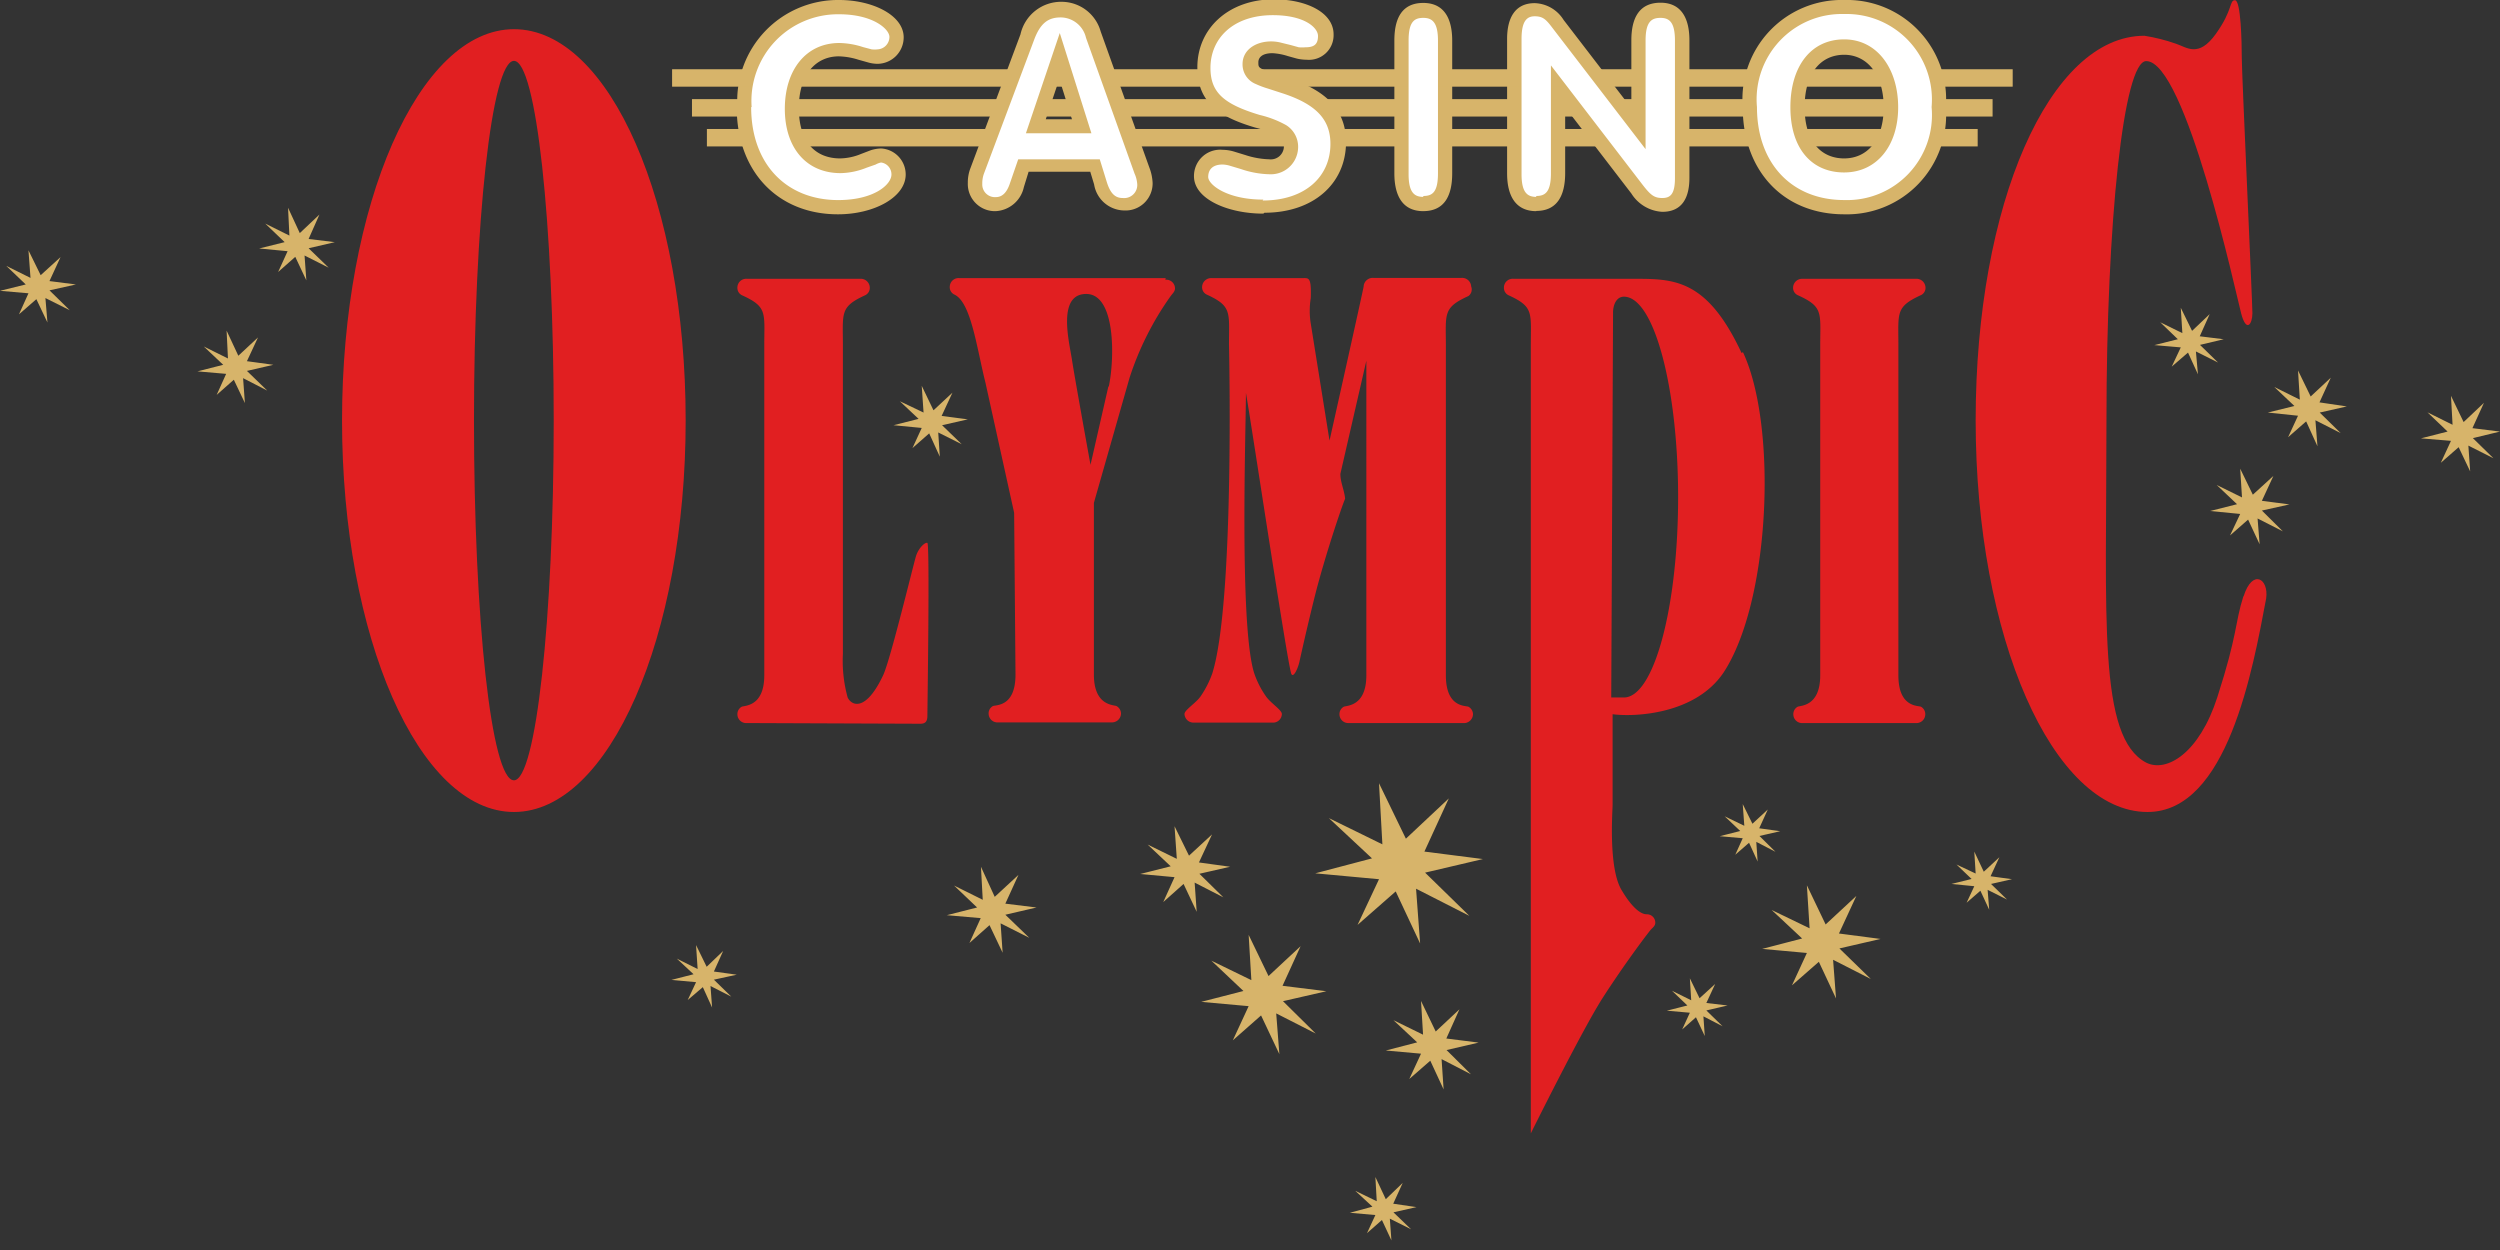 <svg width="260" height="130" viewBox="0 0 260 130" fill="none" xmlns="http://www.w3.org/2000/svg"><rect x="0" y="0" width="260" height="130" fill="#333333" stroke="none"/><path d="M187.517 75.197a.914.914 0 01-1.01-.894.873.873 0 01.446-.8c.282-.142 2.35 0 2.35-3.272V35.916c0-3.413.352-4.001-2.35-5.225a.826.826 0 01-.47-.8.934.934 0 01.317-.662.938.938 0 01.694-.233h11.747a.941.941 0 011.011.895.824.824 0 01-.47.8c-2.655 1.224-2.35 1.812-2.35 5.225V70.23c0 3.366 2.044 3.13 2.35 3.272a.873.873 0 01.446.8.913.913 0 01-.309.669.922.922 0 01-.701.225h-11.701zM77.7 75.197a.915.915 0 01-1.01-.894.873.873 0 01.445-.8c.306-.142 2.35 0 2.35-3.272V35.916c0-3.413.353-4.001-2.35-5.225a.846.846 0 01-.446-.8.919.919 0 011.01-.895h11.748a.938.938 0 011.01.894.847.847 0 01-.446.8c-2.678 1.224-2.35 1.813-2.35 5.226v32.079c-.079 1.53.088 3.064.494 4.542.4.848 1.88 1.554 3.712-2.353.775-1.718 3.149-11.58 3.407-12.38.258-.8.916-1.436 1.175-1.342.258.095 0 17.558 0 17.911 0 .353 0 .895-.705.895l-18.045-.071zM168.885 72.537h-1.316l.188-40.01c0-.918.4-1.672 1.128-1.672 3.125 0 5.639 9.415 5.639 20.853 0 11.439-2.514 20.83-5.639 20.83zm12.241-35.821c-3.595-7.72-7.049-7.72-11.184-7.72h-12.523a.914.914 0 00-1.01.894.85.85 0 00.446.8c2.679 1.224 2.35 1.79 2.35 5.226v81.951s5.357-10.802 7.495-14.121c2.138-3.319 4.37-6.308 4.981-7.06.258-.26.47-.424.47-.73a.87.87 0 00-.893-.87c-.611-.001-1.527-.66-2.655-2.59-1.339-2.354-.893-8.096-.893-8.803V74.28c2.35.306 8.623 0 11.536-4.33 4.864-7.39 5.639-25.608 2.021-33.327M140.291 75.197a.917.917 0 01-.987-.895.873.873 0 01.447-.8c.282-.14 2.349 0 2.349-3.271V37.516l-2.702 11.768c0 .894.423 1.718.494 2.589-.329.73-2.115 6.025-3.149 10.12a275.967 275.967 0 00-1.597 6.802c-.165.777-.682 1.836-.87 1.224-.493-1.718-4.041-25.372-4.699-29.16 0 3.741-.705 24.335.87 29.184.287.837.69 1.629 1.198 2.353.446.683 1.668 1.436 1.668 1.86a.913.913 0 01-.309.669.92.92 0 01-.701.225h-8.106a.938.938 0 01-1.01-.895c0-.423 1.245-1.176 1.691-1.859.5-.729.903-1.52 1.198-2.353 2.35-7.461 1.739-34.198 1.739-34.198 0-3.413.329-4.001-2.349-5.225a.841.841 0 01-.447-.8.95.95 0 01.317-.661.938.938 0 01.693-.234h9.399c.681 0 .963-.164.892 2.072a8.355 8.355 0 000 2.66l1.951 12.167s3.547-15.863 3.547-16.028a.933.933 0 01.317-.66.938.938 0 01.694-.234h9.163a.935.935 0 01.919.532.95.95 0 01.091.362.846.846 0 01-.282.989c-2.678 1.224-2.349 1.812-2.349 5.225v34.22c0 3.367 2.02 3.131 2.349 3.272a.895.895 0 01.47.8.944.944 0 01-.656.856.938.938 0 01-.378.039h-11.865zM115.269 40.2l-1.856 8.142s-1.668-9.178-1.927-10.92c-.258-1.742-1.598-6.85 1.48-6.85 3.078 0 2.961 6.709 2.35 9.627h-.047zm5.968-11.275H99.785a.914.914 0 00-.925.528.919.919 0 00-.085.367.849.849 0 00.447.8c1.762.753 2.349 5.53 3.265 9.179l2.984 13.533.141 16.828c0 3.366-2.02 3.13-2.349 3.272a.867.867 0 00-.447.8.93.93 0 00.31.669.912.912 0 00.701.225h11.747a.94.94 0 001.011-.894.898.898 0 00-.47-.8c-.282-.142-2.35 0-2.35-3.272V52.297l3.712-13.016a31.24 31.24 0 014.277-8.496c.211-.283.446-.471.446-.8a.913.913 0 00-.309-.67.92.92 0 00-.701-.225" fill="#E11F21"/><path d="M224.052 35.892l2.443-.612-1.832-1.765 2.302 1.13-.164-2.637 1.174 2.401 1.833-1.742-1.034 2.307 2.491.306-2.467.588 1.879 1.836-2.302-1.153.211 2.377-1.033-2.26-1.692 1.46.94-2-2.749-.236zM251.776 45.589l2.773-.706-2.091-2 2.608 1.294-.165-3.013 1.316 2.73 2.115-2-1.199 2.636 2.867.353-2.82.682 2.138 2.095-2.608-1.318.188 2.683-1.198-2.518-1.856 1.624 1.057-2.283-3.125-.26zM235.847 42.906l2.772-.683-2.091-1.977 2.655 1.318-.188-3.036 1.316 2.707 2.091-1.954-1.175 2.566 2.843.423-2.819.636 2.185 2.141-2.632-1.341.212 2.706-1.175-2.588-1.88 1.647 1.034-2.236-3.148-.33zM229.855 53.144l2.796-.706-2.114-2 2.631 1.294-.188-2.99 1.316 2.707 2.138-1.953-1.198 2.589 2.866.376-2.866.636 2.185 2.165-2.632-1.341.212 2.683-1.198-2.566-1.88 1.648 1.057-2.236-3.125-.306zM183.264 98.686l4.158-1.083-3.172-2.966 3.948 1.907-.282-4.472 1.95 4.072 3.195-2.966-1.809 3.907 4.323.565-4.276.988 3.266 3.178-3.924-2 .306 4.024-1.786-3.813-2.796 2.448 1.551-3.366-4.652-.423zM124.925 104.193l4.393-1.13-3.336-3.153 4.159 2.024-.282-4.707 2.067 4.283 3.337-3.107-1.88 4.119 4.558.565-4.511 1.036 3.407 3.365-4.112-2.095.329 4.237-1.903-4.025-2.937 2.589 1.645-3.554-4.934-.447zM136.79 90.825l5.897-1.554-4.487-4.19 5.568 2.731-.352-6.355 2.796 5.767 4.464-4.19-2.538 5.531 6.086.777-6.015 1.412 4.605 4.495-5.545-2.824.423 5.696-2.538-5.413-3.97 3.483 2.232-4.754-6.626-.612zM144.121 109.253l3.266-.847-2.467-2.306 3.078 1.506-.212-3.507 1.528 3.177 2.467-2.306-1.363 3.036 3.36.424-3.337.776 2.538 2.519-3.055-1.577.212 3.154-1.386-2.99-2.185 1.907 1.221-2.636-3.665-.33zM118.581 90.895l3.172-.8-2.397-2.26 3.031 1.484-.235-3.39 1.504 3.06 2.397-2.212-1.363 2.918 3.242.447-3.195.73 2.49 2.448-2.984-1.53.212 3.036-1.363-2.895-2.114 1.883 1.174-2.59-3.571-.329zM173.349 105.111l2.138-.541-1.598-1.53 1.997.988-.141-2.283 1.01 2.072 1.622-1.483-.917 1.977 2.209.259-2.209.517 1.692 1.648-1.997-1.036.141 2.048-.916-1.953-1.434 1.27.799-1.741-2.396-.212zM98.47 95.179l3.148-.8-2.396-2.283 2.983 1.483-.187-3.437 1.433 3.13 2.467-2.282-1.363 2.989 3.242.4-3.242.753 2.491 2.4-2.984-1.506.211 3.06-1.363-2.871-2.091 1.859 1.175-2.589-3.524-.306zM26.95 25.842l2.654-.659-2.02-1.93 2.514 1.248-.141-2.895 1.221 2.636 2.044-1.93-1.127 2.542 2.725.33-2.725.635 2.09 2.024-2.513-1.271.188 2.589-1.151-2.448-1.786 1.577.987-2.165-2.96-.283zM0 30.244l2.678-.66-2.02-1.93 2.514 1.248-.212-2.871 1.27 2.589 2.067-1.883-1.152 2.495 2.75.353-2.75.611 2.115 2.072-2.537-1.271.211 2.542-1.151-2.425-1.81 1.577.987-2.189L0 30.245zM20.535 38.622l2.679-.682-2.021-1.907 2.514 1.248-.14-2.895 1.22 2.612 2.045-1.906-1.151 2.471 2.749.377-2.75.635 2.115 2.048-2.514-1.295.188 2.59-1.151-2.425-1.786 1.577.987-2.189-2.984-.259zM140.385 126.129l2.349-.636-1.785-1.647 2.232 1.082-.141-2.518 1.081 2.306 1.762-1.694-.987 2.165 2.42.353-2.397.542 1.833 1.765-2.209-1.106.165 2.259-.987-2.118-1.551 1.365.87-1.883-2.655-.235zM202.953 91.93l2.091-.517-1.574-1.506 1.997.941-.141-2.283.987 2.095 1.621-1.506-.916 1.977 2.232.306-2.185.494 1.668 1.624-2.021-1.012.165 2.071-.916-1.977-1.434 1.247.799-1.718-2.373-.235zM178.847 86.965l2.138-.541-1.621-1.53 2.044.988-.165-2.26 1.01 2.048 1.598-1.482-.893 1.953 2.185.306-2.161.494 1.668 1.648-1.997-1.036.141 2.048-.893-1.954-1.433 1.248.775-1.718-2.396-.212zM69.828 101.91l2.303-.588-1.739-1.624 2.162 1.082-.165-2.494 1.104 2.259 1.716-1.647-.964 2.141 2.373.33-2.373.518 1.81 1.765-2.162-1.106.164 2.236-.963-2.119-1.574 1.342.87-1.859-2.562-.236z" fill="#D7B46A"/><path d="M233.333 62.017c.917-2.895 2.632-1.86 2.35.212-1.386 7.343-4.018 22.218-12.335 22.218-9.868 0-17.88-18.217-17.88-40.718 0-22.5 7.683-40.01 17.551-40.01 1.111.176 2.204.451 3.266.823 1.151.377 2.349 1.507 4.158-1.012 1.81-2.518 1.387-3.507 1.997-3.507.611 0 .705 4.355.705 5.979 0 1.624 1.105 25.418 1.105 26.572 0 1.153-.635 2.07-1.175 0-.541-2.072-5.78-26.22-9.868-26.22-2.35 0-4.135 16.735-4.135 37.376 0 20.64-.893 32.95 4.135 35.586 2.114 1.059 5.521-.965 7.401-6.826 2.138-6.637 1.785-7.555 2.702-10.473M53.452 81.152c-2.35 0-4.158-16.758-4.158-37.422 0-20.665 1.856-37.399 4.158-37.399 2.303 0 4.135 16.758 4.135 37.399 0 20.64-1.856 37.422-4.135 37.422zm0-78.116c-9.891 0-17.88 18.217-17.88 40.694 0 22.476 7.989 40.717 17.88 40.717 9.892 0 17.857-18.24 17.857-40.717S63.438 3.036 53.452 3.036z" fill="#E11F21"/><path d="M191.793 0a10.294 10.294 0 017.762 3.206 10.335 10.335 0 012.811 7.927 10.347 10.347 0 01-2.801 7.942 10.323 10.323 0 01-7.772 3.213c-6.368 0-10.55-4.565-10.55-11.155a10.35 10.35 0 012.803-7.918A10.312 10.312 0 01191.793 0zm0 16.475c2.349 0 4.111-1.836 4.111-5.319 0-3.483-1.785-5.46-4.111-5.46-2.326 0-4.112 1.788-4.112 5.46 0 3.672 1.809 5.32 4.112 5.32zM159.769 21.959c-2.185 0-3.031-1.648-3.031-3.93V4.047c0-2.071.752-3.719 2.867-3.719a3.665 3.665 0 013.007 1.742l7.049 9.179V4.19c0-2.354.846-3.908 3.031-3.908s3.007 1.648 3.007 3.907V18.5c0 2.024-.728 3.53-2.819 3.53a4.06 4.06 0 01-3.219-1.906l-6.884-8.967v6.849c0 2.353-.846 3.93-3.008 3.93M148.021 21.959c-2.185 0-3.007-1.648-3.007-3.93V4.212c0-2.354.822-3.907 3.007-3.907s3.008 1.647 3.008 3.907v13.815c0 2.354-.823 3.93-3.008 3.93zM131.386 22.218c-3.665 0-7.213-1.506-7.213-3.884a2.741 2.741 0 01.879-2.043 2.718 2.718 0 012.105-.71c.406.005.81.068 1.198.188l1.152.353a8.79 8.79 0 002.514.447 1.36 1.36 0 001.503-1.27 1.178 1.178 0 00-.611-1.107 9.37 9.37 0 00-2.349-.918c-3.924-1.153-6.038-2.706-6.038-6.284 0-4.025 3.242-7.06 7.964-7.06 3.313 0 6.203 1.34 6.203 3.647a2.557 2.557 0 01-.804 1.95 2.568 2.568 0 01-1.992.686 4.693 4.693 0 01-1.01-.117l-.94-.26a6.488 6.488 0 00-1.597-.305c-1.175 0-1.481.518-1.481.941 0 .424 0 .542.541.777.333.155.679.28 1.033.377l1.528.494c3.853 1.247 6.015 3.248 6.015 6.66 0 4.307-3.384 7.344-8.482 7.344M111.485 12.403l-1.315-4.19-1.41 4.19h2.725zm-5.004 7.061a3.17 3.17 0 01-2.914 2.495 2.817 2.817 0 01-2.725-1.803 2.807 2.807 0 01-.188-1.14 4.086 4.086 0 01.282-1.553l5.192-13.886a4.332 4.332 0 011.547-2.462 4.317 4.317 0 012.753-.927 4.225 4.225 0 014.041 3.083l5.052 14.122c.208.525.327 1.082.352 1.647a2.833 2.833 0 01-.874 2.073 2.822 2.822 0 01-2.11.775 3.22 3.22 0 01-3.101-2.707l-.4-1.318h-6.414l-.493 1.601zM76.689 11.133a10.515 10.515 0 012.867-7.872A10.48 10.48 0 0187.262 0c3.524 0 6.72 1.6 6.72 3.883 0 .719-.28 1.409-.78 1.923-.501.514-1.182.813-1.9.831a3.612 3.612 0 01-1.01-.141l-1.01-.283a7.296 7.296 0 00-2.044-.353c-2.35 0-4.159 1.836-4.159 5.39 0 3.554 1.763 5.225 4.3 5.225a5.935 5.935 0 002.185-.47l.987-.377c.35-.114.713-.178 1.08-.188a2.709 2.709 0 012.561 2.707c0 2.353-3.265 4.141-7.048 4.141-6.25 0-10.526-4.448-10.526-11.155" fill="#D7B46A"/><path d="M207.229 10.309H71.966v1.812h135.263v-1.812zM205.679 13.415H73.518v1.813h132.161v-1.813zM209.32 7.202H69.898v1.812H209.32V7.202z" fill="#D7B46A"/><path d="M191.793 1.459a8.865 8.865 0 016.712 2.794 8.904 8.904 0 012.381 6.88 8.863 8.863 0 01-2.364 6.895 8.825 8.825 0 01-6.729 2.777c-5.427 0-9.069-3.789-9.069-9.673a8.882 8.882 0 015.418-8.996 8.841 8.841 0 013.651-.677zm0 16.475c3.407 0 5.616-2.8 5.616-6.778 0-3.978-2.162-7.061-5.616-7.061-3.454 0-5.592 2.8-5.592 7.06s2.185 6.78 5.592 6.78zM159.768 20.476c-.916 0-1.527-.447-1.527-2.354V4.048c0-1.836.541-2.354 1.363-2.354s1.151.283 1.809 1.154l9.727 12.662V4.213c0-1.977.635-2.354 1.551-2.354.916 0 1.504.447 1.504 2.354v14.31c0 1.694-.494 2.07-1.316 2.07-.822 0-1.198-.282-2.021-1.34l-9.562-12.451v11.226c0 2-.635 2.354-1.528 2.354M148.021 20.476c-.916 0-1.527-.447-1.527-2.353V4.213c0-1.977.611-2.354 1.527-2.354.917 0 1.528.448 1.528 2.354v13.816c0 2-.611 2.353-1.528 2.353M131.386 20.759c-3.83 0-5.733-1.577-5.733-2.354 0-.777.47-1.295 1.504-1.295.271.011.54.059.799.142l1.104.33a9.764 9.764 0 002.961.54 2.837 2.837 0 002.727-1.659c.157-.344.244-.716.256-1.094a2.652 2.652 0 00-1.245-2.354 10.634 10.634 0 00-2.749-1.059c-3.759-1.13-5.122-2.354-5.122-4.895 0-3.06 2.35-5.484 6.485-5.484 3.336 0 4.699 1.318 4.699 2.165s-.376 1.177-1.316 1.177a4.242 4.242 0 01-.681 0l-.846-.235-.963-.236a4.22 4.22 0 00-1.057-.141c-1.669 0-2.984.918-2.984 2.354a2.191 2.191 0 001.362 2.07c.404.187.82.344 1.246.471l1.527.495c3.548 1.153 5.004 2.753 5.004 5.272 0 3.342-2.561 5.884-7.048 5.884M113.507 13.863l-3.29-10.427-3.524 10.427h6.814zm-8.459 5.154c-.376 1.177-.94 1.483-1.48 1.483a1.314 1.314 0 01-1.41-1.389 2.92 2.92 0 01.165-1.035l5.216-13.91c.658-1.789 1.503-2.354 2.772-2.354a2.724 2.724 0 012.632 2.118l5.051 14.122c.166.363.261.755.282 1.153a1.352 1.352 0 01-.439 1.035 1.354 1.354 0 01-1.065.354c-.728 0-1.268-.377-1.668-1.671l-.728-2.354h-8.482l-.846 2.448zM78.17 11.132A9.028 9.028 0 0180.6 4.31a8.998 8.998 0 016.66-2.826c3.549 0 5.24 1.553 5.24 2.353a1.296 1.296 0 01-1.198 1.295 2.72 2.72 0 01-.658 0l-.893-.236a8.28 8.28 0 00-2.467-.423c-3.453 0-5.662 2.8-5.662 6.849 0 4.048 2.232 6.684 5.803 6.684a7.578 7.578 0 002.702-.565l.94-.33c.175-.1.366-.172.564-.211a1.244 1.244 0 011.08 1.247c0 1.036-1.785 2.66-5.544 2.66-5.334 0-9.046-3.696-9.046-9.674" fill="#fff"/><path d="M92.924 44.224l2.608-.66-1.95-1.835 2.467 1.177-.188-2.777 1.221 2.541 1.974-1.835-1.128 2.424 2.726.353-2.679.612 2.044 1.977-2.443-1.224.164 2.518-1.104-2.424-1.739 1.53.964-2.095-2.937-.282z" fill="#D7B46A"/></svg>
